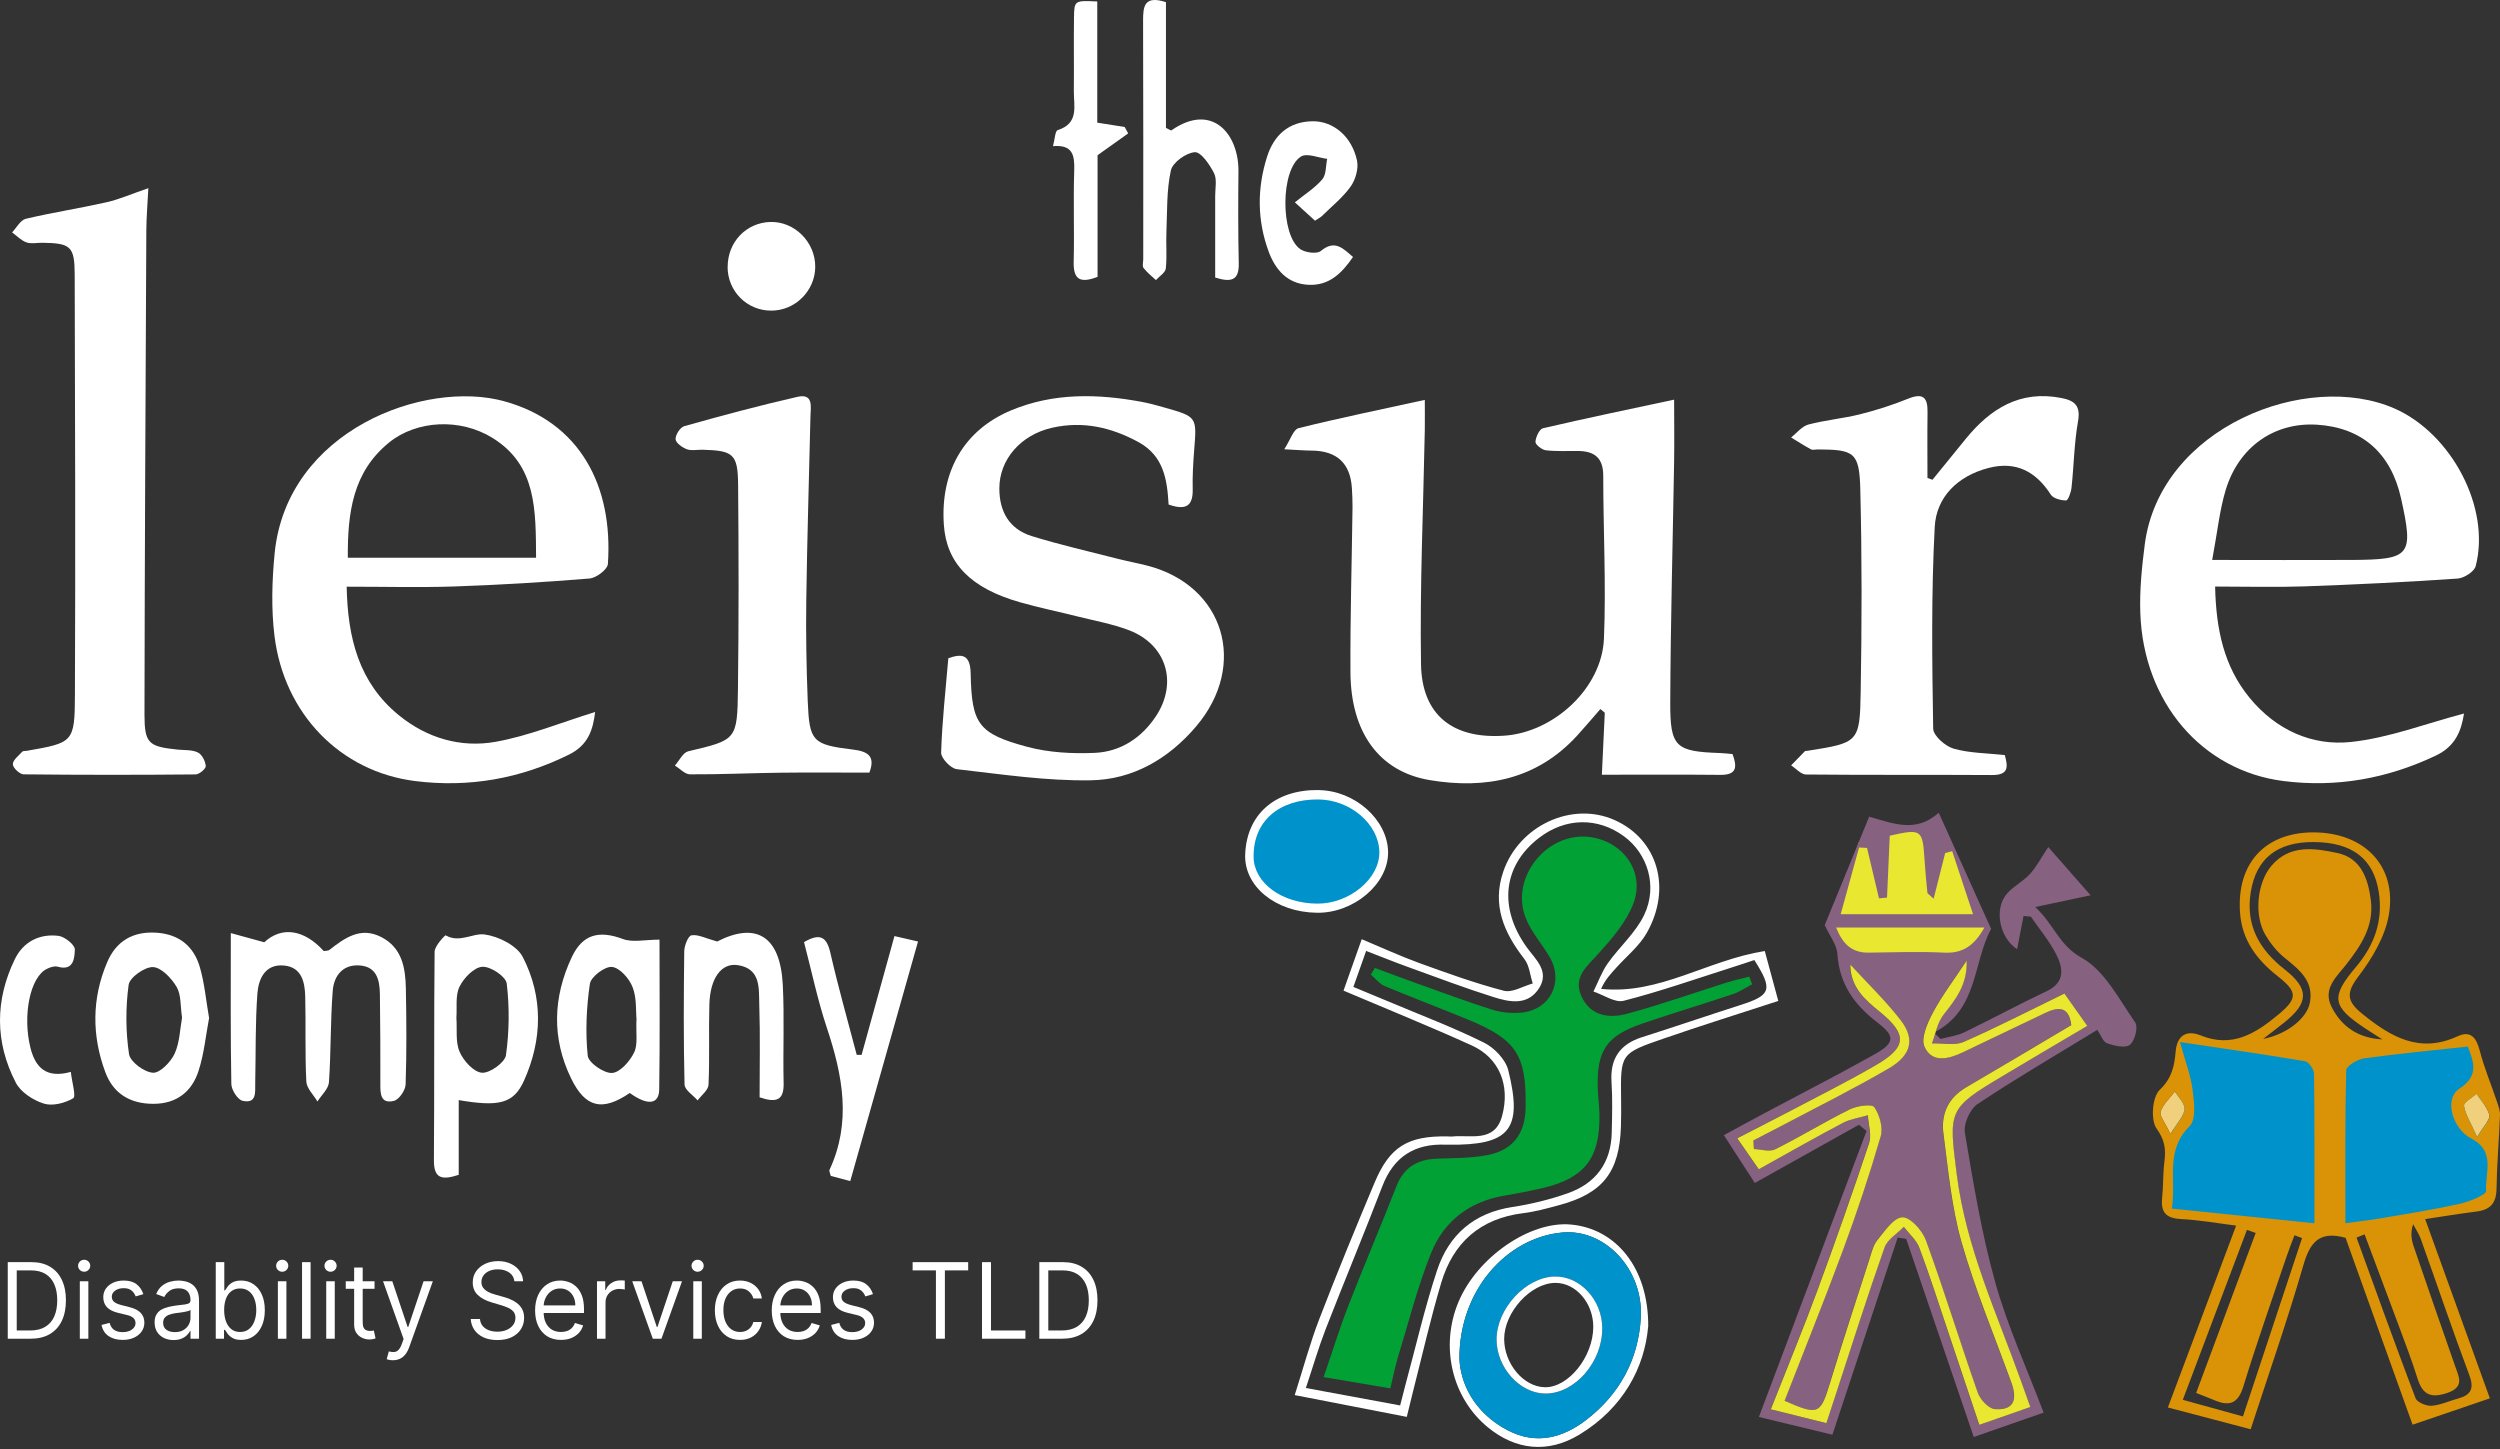 <svg width="188" height="109" viewBox="0 0 188 109" fill="none" xmlns="http://www.w3.org/2000/svg">
<rect x="0" y="0" width="188" height="109" fill="#333333" stroke="none"/>
<g id="Group 16">
<ellipse id="Ellipse 10" cx="99.095" cy="64.222" rx="4.94" ry="4.359" fill="#0092CB"/>
<path id="Vector 9" d="M163.607 81.077L163.897 78.171C165.156 78.365 168.024 78.81 169.418 79.043C170.813 79.275 173.681 79.139 174.94 79.043C175.521 78.849 177.206 78.52 179.299 78.752C181.391 78.985 184.239 78.462 185.401 78.171L186.273 79.333L187.145 85.145V90.085L182.205 91.538L175.23 92.41L170.581 92.119L163.025 90.957V88.342L163.607 83.692V81.077Z" fill="#0092CB"/>
<g id="Disability Services TLD">
<path d="M2.303 100.671H0.583V94.914H2.379C2.919 94.914 3.382 95.029 3.766 95.26C4.151 95.489 4.445 95.817 4.65 96.247C4.855 96.674 4.958 97.185 4.958 97.781C4.958 98.381 4.854 98.897 4.647 99.33C4.441 99.761 4.14 100.093 3.744 100.325C3.349 100.556 2.868 100.671 2.303 100.671ZM1.258 100.052H2.259C2.72 100.052 3.102 99.961 3.404 99.777C3.707 99.593 3.933 99.332 4.082 98.993C4.23 98.654 4.305 98.25 4.305 97.781C4.305 97.317 4.231 96.916 4.084 96.581C3.938 96.244 3.718 95.985 3.426 95.805C3.134 95.624 2.771 95.533 2.335 95.533H1.258V100.052Z" fill="white"/>
<path d="M6.002 100.671V96.353H6.644V100.671H6.002ZM6.329 95.634C6.203 95.634 6.096 95.59 6.005 95.502C5.916 95.414 5.872 95.308 5.872 95.184C5.872 95.06 5.916 94.955 6.005 94.867C6.096 94.778 6.203 94.734 6.329 94.734C6.454 94.734 6.561 94.778 6.65 94.867C6.74 94.955 6.786 95.06 6.786 95.184C6.786 95.308 6.74 95.414 6.65 95.502C6.561 95.59 6.454 95.634 6.329 95.634Z" fill="white"/>
<path d="M10.78 97.32L10.203 97.489C10.167 97.39 10.113 97.293 10.042 97.2C9.973 97.104 9.879 97.025 9.759 96.963C9.64 96.901 9.486 96.871 9.3 96.871C9.044 96.871 8.831 96.931 8.66 97.053C8.492 97.173 8.407 97.326 8.407 97.511C8.407 97.676 8.466 97.807 8.582 97.902C8.698 97.998 8.879 98.077 9.126 98.141L9.746 98.299C10.119 98.392 10.398 98.535 10.581 98.728C10.764 98.92 10.856 99.166 10.856 99.468C10.856 99.715 10.787 99.936 10.649 100.131C10.513 100.326 10.322 100.48 10.078 100.592C9.833 100.705 9.548 100.761 9.224 100.761C8.797 100.761 8.445 100.665 8.165 100.474C7.886 100.283 7.709 100.004 7.635 99.636L8.244 99.479C8.302 99.711 8.412 99.886 8.573 100.002C8.737 100.118 8.95 100.176 9.213 100.176C9.512 100.176 9.749 100.111 9.925 99.979C10.103 99.846 10.192 99.687 10.192 99.501C10.192 99.352 10.141 99.226 10.04 99.125C9.938 99.022 9.782 98.945 9.572 98.894L8.875 98.726C8.493 98.632 8.212 98.487 8.032 98.29C7.854 98.091 7.766 97.843 7.766 97.545C7.766 97.302 7.832 97.086 7.964 96.899C8.098 96.711 8.281 96.564 8.511 96.457C8.743 96.351 9.006 96.297 9.3 96.297C9.713 96.297 10.038 96.391 10.274 96.578C10.511 96.766 10.68 97.013 10.78 97.32Z" fill="white"/>
<path d="M13.052 100.772C12.787 100.772 12.546 100.72 12.331 100.617C12.115 100.512 11.944 100.362 11.817 100.165C11.69 99.966 11.626 99.726 11.626 99.445C11.626 99.198 11.673 98.997 11.768 98.844C11.862 98.688 11.988 98.566 12.146 98.478C12.303 98.39 12.478 98.325 12.668 98.282C12.86 98.237 13.053 98.201 13.247 98.175C13.501 98.141 13.707 98.116 13.865 98.099C14.024 98.08 14.14 98.049 14.213 98.006C14.287 97.963 14.325 97.888 14.325 97.781V97.759C14.325 97.481 14.251 97.266 14.104 97.112C13.959 96.959 13.739 96.882 13.443 96.882C13.137 96.882 12.896 96.951 12.722 97.09C12.548 97.228 12.426 97.376 12.355 97.534L11.746 97.309C11.855 97.047 12 96.843 12.181 96.696C12.364 96.548 12.564 96.445 12.78 96.387C12.997 96.327 13.211 96.297 13.421 96.297C13.556 96.297 13.71 96.314 13.884 96.348C14.06 96.38 14.229 96.446 14.393 96.547C14.558 96.648 14.695 96.801 14.803 97.005C14.912 97.21 14.967 97.483 14.967 97.826V100.671H14.325V100.086H14.292C14.248 100.18 14.176 100.28 14.074 100.387C13.973 100.494 13.838 100.585 13.669 100.66C13.5 100.735 13.295 100.772 13.052 100.772ZM13.149 100.176C13.403 100.176 13.617 100.125 13.791 100.022C13.967 99.918 14.1 99.785 14.189 99.622C14.279 99.459 14.325 99.288 14.325 99.108V98.501C14.297 98.535 14.238 98.566 14.145 98.594C14.054 98.62 13.949 98.643 13.829 98.664C13.712 98.683 13.597 98.7 13.484 98.715C13.373 98.728 13.284 98.739 13.215 98.748C13.048 98.771 12.892 98.807 12.747 98.858C12.604 98.906 12.488 98.981 12.399 99.08C12.312 99.177 12.268 99.31 12.268 99.479C12.268 99.71 12.351 99.884 12.516 100.002C12.682 100.118 12.894 100.176 13.149 100.176Z" fill="white"/>
<path d="M16.225 100.671V94.914H16.867V97.039H16.922C16.969 96.964 17.034 96.869 17.118 96.752C17.203 96.635 17.324 96.529 17.482 96.438C17.642 96.344 17.858 96.297 18.13 96.297C18.481 96.297 18.791 96.388 19.06 96.57C19.328 96.752 19.538 97.009 19.688 97.343C19.839 97.676 19.914 98.07 19.914 98.523C19.914 98.981 19.839 99.377 19.688 99.712C19.538 100.046 19.329 100.304 19.062 100.488C18.796 100.67 18.489 100.761 18.14 100.761C17.872 100.761 17.657 100.715 17.496 100.623C17.334 100.529 17.21 100.423 17.123 100.305C17.036 100.185 16.969 100.086 16.922 100.007H16.846V100.671H16.225ZM16.856 98.512C16.856 98.838 16.903 99.126 16.995 99.375C17.088 99.622 17.223 99.816 17.401 99.957C17.578 100.096 17.796 100.165 18.053 100.165C18.322 100.165 18.546 100.092 18.725 99.946C18.907 99.798 19.043 99.599 19.133 99.35C19.226 99.099 19.272 98.819 19.272 98.512C19.272 98.209 19.227 97.935 19.136 97.691C19.047 97.446 18.912 97.252 18.731 97.109C18.551 96.965 18.325 96.893 18.053 96.893C17.792 96.893 17.573 96.962 17.395 97.098C17.217 97.233 17.083 97.422 16.992 97.666C16.902 97.908 16.856 98.19 16.856 98.512Z" fill="white"/>
<path d="M20.896 100.671V96.353H21.538V100.671H20.896ZM21.222 95.634C21.097 95.634 20.989 95.59 20.899 95.502C20.81 95.414 20.765 95.308 20.765 95.184C20.765 95.06 20.81 94.955 20.899 94.867C20.989 94.778 21.097 94.734 21.222 94.734C21.348 94.734 21.454 94.778 21.543 94.867C21.634 94.955 21.679 95.06 21.679 95.184C21.679 95.308 21.634 95.414 21.543 95.502C21.454 95.59 21.348 95.634 21.222 95.634Z" fill="white"/>
<path d="M23.356 94.914V100.671H22.714V94.914H23.356Z" fill="white"/>
<path d="M24.532 100.671V96.353H25.174V100.671H24.532ZM24.858 95.634C24.733 95.634 24.625 95.59 24.534 95.502C24.445 95.414 24.401 95.308 24.401 95.184C24.401 95.06 24.445 94.955 24.534 94.867C24.625 94.778 24.733 94.734 24.858 94.734C24.983 94.734 25.09 94.778 25.179 94.867C25.27 94.955 25.315 95.06 25.315 95.184C25.315 95.308 25.27 95.414 25.179 95.502C25.09 95.59 24.983 95.634 24.858 95.634Z" fill="white"/>
<path d="M28.166 96.353V96.916H26.001V96.353H28.166ZM26.632 95.319H27.274V99.434C27.274 99.621 27.3 99.762 27.353 99.856C27.407 99.948 27.476 100.009 27.56 100.041C27.645 100.071 27.735 100.086 27.829 100.086C27.9 100.086 27.958 100.082 28.003 100.075C28.049 100.066 28.085 100.058 28.112 100.052L28.242 100.648C28.199 100.665 28.138 100.682 28.06 100.699C27.982 100.718 27.884 100.727 27.764 100.727C27.582 100.727 27.405 100.687 27.231 100.606C27.058 100.526 26.915 100.403 26.801 100.238C26.688 100.073 26.632 99.865 26.632 99.614V95.319Z" fill="white"/>
<path d="M29.546 102.29C29.437 102.29 29.34 102.28 29.255 102.262C29.169 102.245 29.11 102.228 29.078 102.211L29.241 101.626C29.397 101.668 29.535 101.683 29.654 101.671C29.774 101.66 29.88 101.605 29.973 101.506C30.067 101.408 30.153 101.25 30.231 101.031L30.351 100.693L28.806 96.353H29.502L30.655 99.794H30.699L31.852 96.353H32.549L30.775 101.3C30.695 101.523 30.596 101.708 30.479 101.854C30.361 102.002 30.224 102.112 30.068 102.183C29.914 102.254 29.74 102.29 29.546 102.29Z" fill="white"/>
<path d="M38.684 96.353C38.651 96.069 38.519 95.847 38.287 95.69C38.055 95.533 37.77 95.454 37.433 95.454C37.186 95.454 36.97 95.495 36.785 95.578C36.602 95.66 36.459 95.773 36.356 95.918C36.254 96.062 36.203 96.226 36.203 96.41C36.203 96.563 36.239 96.695 36.309 96.806C36.382 96.915 36.474 97.005 36.587 97.079C36.699 97.15 36.817 97.209 36.94 97.256C37.064 97.301 37.177 97.337 37.28 97.365L37.846 97.523C37.991 97.562 38.153 97.616 38.33 97.686C38.51 97.755 38.681 97.85 38.844 97.97C39.01 98.088 39.146 98.24 39.253 98.425C39.36 98.611 39.413 98.838 39.413 99.108C39.413 99.419 39.334 99.7 39.176 99.951C39.02 100.202 38.792 100.402 38.491 100.55C38.192 100.698 37.828 100.772 37.4 100.772C37.001 100.772 36.656 100.705 36.364 100.572C36.074 100.439 35.845 100.254 35.678 100.016C35.513 99.778 35.42 99.501 35.398 99.187H36.094C36.112 99.404 36.183 99.584 36.307 99.726C36.432 99.867 36.59 99.972 36.78 100.041C36.972 100.109 37.179 100.142 37.4 100.142C37.658 100.142 37.889 100.099 38.094 100.013C38.299 99.925 38.461 99.803 38.581 99.648C38.7 99.49 38.76 99.307 38.76 99.097C38.76 98.906 38.709 98.75 38.605 98.63C38.502 98.51 38.366 98.413 38.197 98.338C38.029 98.263 37.846 98.197 37.65 98.141L36.965 97.939C36.53 97.809 36.185 97.625 35.931 97.385C35.677 97.145 35.55 96.831 35.55 96.443C35.55 96.121 35.635 95.84 35.803 95.6C35.974 95.358 36.202 95.171 36.489 95.038C36.777 94.903 37.099 94.836 37.455 94.836C37.814 94.836 38.133 94.902 38.412 95.035C38.691 95.166 38.913 95.346 39.076 95.575C39.241 95.803 39.328 96.063 39.337 96.353H38.684Z" fill="white"/>
<path d="M42.187 100.761C41.784 100.761 41.437 100.669 41.145 100.485C40.855 100.3 40.631 100.041 40.473 99.71C40.317 99.376 40.239 98.988 40.239 98.546C40.239 98.104 40.317 97.714 40.473 97.376C40.631 97.037 40.85 96.773 41.132 96.584C41.414 96.393 41.745 96.297 42.122 96.297C42.339 96.297 42.554 96.335 42.766 96.41C42.979 96.485 43.172 96.606 43.346 96.775C43.52 96.942 43.659 97.163 43.762 97.438C43.865 97.714 43.917 98.053 43.917 98.456V98.737H40.696V98.164H43.264C43.264 97.92 43.217 97.703 43.123 97.511C43.03 97.32 42.898 97.169 42.726 97.059C42.555 96.948 42.354 96.893 42.122 96.893C41.866 96.893 41.645 96.959 41.458 97.09C41.273 97.219 41.131 97.388 41.031 97.596C40.931 97.804 40.881 98.027 40.881 98.265V98.647C40.881 98.973 40.936 99.249 41.044 99.476C41.155 99.701 41.308 99.873 41.504 99.991C41.7 100.107 41.928 100.165 42.187 100.165C42.356 100.165 42.508 100.14 42.644 100.092C42.782 100.041 42.901 99.966 43 99.867C43.1 99.766 43.177 99.64 43.232 99.49L43.852 99.67C43.786 99.888 43.677 100.079 43.523 100.244C43.368 100.407 43.178 100.534 42.951 100.626C42.725 100.716 42.47 100.761 42.187 100.761Z" fill="white"/>
<path d="M44.894 100.671V96.353H45.514V97.005H45.557C45.633 96.792 45.771 96.619 45.971 96.486C46.17 96.353 46.395 96.286 46.645 96.286C46.693 96.286 46.752 96.287 46.822 96.289C46.893 96.291 46.946 96.293 46.983 96.297V96.972C46.961 96.966 46.911 96.958 46.833 96.947C46.757 96.933 46.676 96.927 46.591 96.927C46.388 96.927 46.206 96.971 46.047 97.059C45.889 97.145 45.764 97.265 45.672 97.419C45.581 97.57 45.536 97.744 45.536 97.939V100.671H44.894Z" fill="white"/>
<path d="M51.287 96.353L49.742 100.671H49.09L47.544 96.353H48.241L49.394 99.794H49.438L50.591 96.353H51.287Z" fill="white"/>
<path d="M52.135 100.671V96.353H52.777V100.671H52.135ZM52.461 95.634C52.336 95.634 52.228 95.59 52.138 95.502C52.049 95.414 52.004 95.308 52.004 95.184C52.004 95.06 52.049 94.955 52.138 94.867C52.228 94.778 52.336 94.734 52.461 94.734C52.586 94.734 52.693 94.778 52.782 94.867C52.873 94.955 52.918 95.06 52.918 95.184C52.918 95.308 52.873 95.414 52.782 95.502C52.693 95.59 52.586 95.634 52.461 95.634Z" fill="white"/>
<path d="M55.65 100.761C55.258 100.761 54.921 100.665 54.638 100.474C54.355 100.283 54.138 100.02 53.985 99.684C53.833 99.349 53.757 98.966 53.757 98.535C53.757 98.096 53.835 97.709 53.991 97.374C54.148 97.036 54.368 96.773 54.649 96.584C54.932 96.393 55.262 96.297 55.639 96.297C55.933 96.297 56.198 96.353 56.433 96.466C56.669 96.578 56.862 96.736 57.013 96.938C57.163 97.14 57.257 97.376 57.293 97.646H56.651C56.602 97.45 56.493 97.275 56.325 97.124C56.158 96.97 55.933 96.893 55.65 96.893C55.4 96.893 55.18 96.96 54.992 97.096C54.805 97.228 54.659 97.417 54.554 97.66C54.45 97.902 54.399 98.186 54.399 98.512C54.399 98.846 54.449 99.136 54.551 99.383C54.654 99.631 54.799 99.823 54.986 99.96C55.175 100.096 55.396 100.165 55.65 100.165C55.817 100.165 55.968 100.135 56.104 100.075C56.24 100.015 56.355 99.929 56.45 99.816C56.544 99.704 56.611 99.569 56.651 99.412H57.293C57.257 99.666 57.167 99.896 57.024 100.1C56.882 100.303 56.694 100.464 56.461 100.584C56.228 100.702 55.958 100.761 55.65 100.761Z" fill="white"/>
<path d="M59.983 100.761C59.581 100.761 59.233 100.669 58.941 100.485C58.651 100.3 58.427 100.041 58.27 99.71C58.114 99.376 58.036 98.988 58.036 98.546C58.036 98.104 58.114 97.714 58.27 97.376C58.427 97.037 58.647 96.773 58.928 96.584C59.211 96.393 59.541 96.297 59.918 96.297C60.136 96.297 60.35 96.335 60.563 96.41C60.775 96.485 60.968 96.606 61.142 96.775C61.316 96.942 61.455 97.163 61.558 97.438C61.662 97.714 61.713 98.053 61.713 98.456V98.737H58.493V98.164H61.06C61.06 97.92 61.013 97.703 60.919 97.511C60.827 97.32 60.694 97.169 60.522 97.059C60.351 96.948 60.15 96.893 59.918 96.893C59.662 96.893 59.441 96.959 59.254 97.09C59.069 97.219 58.927 97.388 58.827 97.596C58.727 97.804 58.678 98.027 58.678 98.265V98.647C58.678 98.973 58.732 99.249 58.841 99.476C58.951 99.701 59.105 99.873 59.3 99.991C59.496 100.107 59.724 100.165 59.983 100.165C60.152 100.165 60.304 100.14 60.44 100.092C60.578 100.041 60.697 99.966 60.797 99.867C60.896 99.766 60.973 99.64 61.028 99.49L61.648 99.67C61.583 99.888 61.473 100.079 61.319 100.244C61.165 100.407 60.974 100.534 60.748 100.626C60.521 100.716 60.266 100.761 59.983 100.761Z" fill="white"/>
<path d="M65.649 97.32L65.073 97.489C65.037 97.39 64.983 97.293 64.912 97.2C64.843 97.104 64.749 97.025 64.629 96.963C64.51 96.901 64.356 96.871 64.17 96.871C63.914 96.871 63.701 96.931 63.53 97.053C63.362 97.173 63.277 97.326 63.277 97.511C63.277 97.676 63.336 97.807 63.452 97.902C63.568 97.998 63.749 98.077 63.996 98.141L64.616 98.299C64.989 98.392 65.268 98.535 65.451 98.728C65.634 98.92 65.726 99.166 65.726 99.468C65.726 99.715 65.657 99.936 65.519 100.131C65.383 100.326 65.192 100.48 64.948 100.592C64.703 100.705 64.418 100.761 64.094 100.761C63.667 100.761 63.315 100.665 63.035 100.474C62.756 100.283 62.579 100.004 62.505 99.636L63.114 99.479C63.172 99.711 63.282 99.886 63.443 100.002C63.607 100.118 63.82 100.176 64.083 100.176C64.382 100.176 64.619 100.111 64.795 99.979C64.973 99.846 65.062 99.687 65.062 99.501C65.062 99.352 65.011 99.226 64.909 99.125C64.808 99.022 64.652 98.945 64.442 98.894L63.745 98.726C63.363 98.632 63.082 98.487 62.902 98.29C62.724 98.091 62.636 97.843 62.636 97.545C62.636 97.302 62.702 97.086 62.834 96.899C62.968 96.711 63.151 96.564 63.381 96.457C63.613 96.351 63.876 96.297 64.17 96.297C64.583 96.297 64.908 96.391 65.144 96.578C65.381 96.766 65.55 97.013 65.649 97.32Z" fill="white"/>
<path d="M68.629 95.533V94.914H72.807V95.533H71.055V100.671H70.381V95.533H68.629Z" fill="white"/>
<path d="M73.848 100.671V94.914H74.523V100.052H77.112V100.671H73.848Z" fill="white"/>
<path d="M79.876 100.671H78.157V94.914H79.952C80.493 94.914 80.955 95.029 81.34 95.26C81.724 95.489 82.019 95.817 82.224 96.247C82.429 96.674 82.531 97.185 82.531 97.781C82.531 98.381 82.428 98.897 82.221 99.33C82.014 99.761 81.713 100.093 81.318 100.325C80.922 100.556 80.442 100.671 79.876 100.671ZM78.832 100.052H79.833C80.293 100.052 80.675 99.961 80.978 99.777C81.281 99.593 81.506 99.332 81.655 98.993C81.804 98.654 81.878 98.25 81.878 97.781C81.878 97.317 81.805 96.916 81.658 96.581C81.511 96.244 81.291 95.985 81 95.805C80.708 95.624 80.344 95.533 79.909 95.533H78.832V100.052Z" fill="white"/>
</g>
<path id="Vector" d="M96.573 33.791C97.043 33.064 97.264 32.297 97.648 32.198C100.705 31.437 103.791 30.809 107.145 30.071C107.145 30.71 107.156 31.518 107.145 32.332C107.034 38.202 106.767 44.072 106.86 49.942C106.918 53.784 109.266 55.585 113.113 55.324C116.845 55.074 120.46 51.755 120.617 48.03C120.785 43.95 120.564 39.858 120.564 35.773C120.564 34.418 119.89 33.924 118.664 33.913C117.856 33.907 117.042 33.953 116.246 33.861C115.95 33.826 115.461 33.436 115.467 33.233C115.485 32.867 115.764 32.268 116.031 32.204C119.257 31.454 122.494 30.78 125.894 30.054C125.894 31.524 125.917 33.105 125.894 34.68C125.795 40.724 125.626 46.775 125.603 52.819C125.591 56.207 126.004 56.515 129.404 56.631C129.683 56.643 129.968 56.678 130.287 56.707C130.63 57.654 130.642 58.282 129.369 58.27C126.498 58.241 123.627 58.259 120.46 58.259C120.535 56.62 120.611 55.109 120.68 53.598C120.57 53.505 120.46 53.412 120.349 53.319C119.768 53.987 119.198 54.667 118.6 55.318C115.578 58.625 111.713 59.363 107.528 58.666C103.71 58.032 101.577 55.074 101.554 50.558C101.53 46.414 101.658 42.264 101.71 38.115C101.716 37.656 101.687 37.191 101.664 36.732C101.555 34.849 100.544 33.899 98.63 33.884C98.124 33.884 97.613 33.837 96.579 33.785L96.573 33.791Z" fill="white"/>
<path id="Vector_2" d="M44.754 53.54C44.597 54.854 44.248 56.022 42.795 56.742C39.122 58.562 35.263 59.242 31.224 58.736C25.609 58.033 21.361 53.697 20.64 47.81C20.39 45.775 20.454 43.666 20.652 41.614C21.564 32.362 31.939 28.52 37.925 30.176C43.586 31.74 46.12 36.505 45.713 42.416C45.684 42.823 44.841 43.462 44.335 43.503C40.959 43.782 37.57 43.985 34.176 44.102C31.543 44.189 28.905 44.119 26.069 44.119C26.15 47.99 26.987 51.332 29.992 53.784C32.107 55.51 34.653 56.254 37.274 55.783C39.767 55.336 42.162 54.342 44.76 53.54H44.754ZM40.313 41.94C40.29 38.307 40.343 34.977 37.036 32.931C34.618 31.432 31.334 31.589 29.248 33.286C26.534 35.494 26.133 38.54 26.156 41.94H40.308H40.313Z" fill="white"/>
<path id="Vector_3" d="M185.291 53.668C185.093 54.923 184.675 56.115 183.152 56.83C179.508 58.556 175.707 59.236 171.732 58.736C165.583 57.963 161.177 52.802 160.951 46.084C160.893 44.369 161.067 42.637 161.288 40.928C162.444 32.129 173.475 27.811 180.089 30.729C184.338 32.606 187.319 38.179 186.169 42.579C186.058 42.992 185.291 43.48 184.803 43.509C180.961 43.77 177.114 43.962 173.266 44.096C171.098 44.171 168.925 44.108 166.577 44.108C166.646 47.31 167.228 50.117 169.18 52.488C171.151 54.877 173.841 56.115 176.806 55.795C179.636 55.493 182.385 54.424 185.297 53.656L185.291 53.668ZM166.35 42.108C170.151 42.108 173.528 42.126 176.904 42.108C181.287 42.079 181.513 41.777 180.56 37.482C179.799 34.059 177.619 32.153 174.237 31.937C171.052 31.74 168.361 33.582 167.373 36.843C166.914 38.359 166.757 39.969 166.356 42.108H166.35Z" fill="white"/>
<path id="Vector_4" d="M87.878 37.935C87.773 36.075 87.512 34.279 85.611 33.245C83.56 32.129 81.438 31.647 79.131 32.164C76.766 32.693 75.15 34.547 75.15 36.732C75.15 38.476 75.906 39.789 77.579 40.312C79.718 40.975 81.909 41.469 84.077 42.027C84.803 42.213 85.536 42.346 86.262 42.532C92.057 44.014 93.876 49.995 89.953 54.621C87.872 57.074 85.181 58.626 82.037 58.678C78.678 58.736 75.301 58.224 71.948 57.841C71.494 57.789 70.762 57.016 70.774 56.597C70.843 54.249 71.111 51.913 71.314 49.501C72.378 49.117 72.965 49.245 72.994 50.646C73.069 54.447 73.563 55.167 77.242 56.161C78.87 56.597 80.654 56.69 82.345 56.615C84.263 56.522 85.838 55.499 86.919 53.871C88.599 51.337 87.715 48.455 84.879 47.385C83.647 46.92 82.333 46.682 81.049 46.362C79.602 45.996 78.131 45.7 76.696 45.287C72.982 44.23 71.169 42.352 70.977 39.452C70.704 35.442 72.505 32.338 76.028 30.862C79.224 29.525 82.543 29.601 85.873 30.223C86.437 30.328 86.995 30.484 87.547 30.641C90.017 31.339 90.005 31.339 89.802 33.844C89.726 34.82 89.668 35.802 89.691 36.779C89.726 38.11 89.127 38.377 87.878 37.941V37.935Z" fill="white"/>
<path id="Vector_5" d="M11.155 14.147C11.092 15.42 11.01 16.361 11.004 17.309C10.946 29.45 10.882 41.585 10.865 53.726C10.865 55.911 11.173 56.144 13.358 56.37C13.87 56.423 14.439 56.37 14.881 56.585C15.189 56.736 15.445 57.242 15.474 57.608C15.491 57.806 14.986 58.236 14.712 58.236C10.4 58.277 6.088 58.277 1.775 58.23C1.485 58.23 0.961 57.736 0.967 57.469C0.967 57.149 1.403 56.829 1.676 56.527C1.734 56.458 1.897 56.481 2.008 56.463C5.512 55.847 5.623 55.847 5.634 52.221C5.681 41.69 5.646 31.158 5.617 20.633C5.611 18.523 5.309 18.285 3.187 18.256C2.786 18.25 2.345 18.355 1.99 18.227C1.589 18.087 1.264 17.733 0.909 17.477C1.246 17.123 1.537 16.553 1.938 16.454C3.949 15.978 5.995 15.664 8.011 15.21C8.947 15.001 9.842 14.6 11.167 14.147H11.155Z" fill="white"/>
<path id="Vector_6" d="M145.329 36.07C146.154 35.053 146.985 34.036 147.81 33.019C149.67 30.735 151.896 29.322 155.005 29.927C156.017 30.124 156.476 30.508 156.267 31.688C155.976 33.327 155.959 35.006 155.778 36.668C155.744 37.017 155.517 37.633 155.372 37.633C154.982 37.633 154.413 37.488 154.227 37.203C153.099 35.454 151.6 34.652 149.531 35.192C147.229 35.791 145.608 37.366 145.491 39.633C145.224 44.671 145.294 49.733 145.375 54.79C145.381 55.319 146.276 56.115 146.904 56.295C148.095 56.638 149.391 56.632 150.763 56.783C150.984 57.62 151.106 58.289 149.798 58.283C145.137 58.254 140.47 58.289 135.809 58.242C135.437 58.242 135.065 57.795 134.693 57.556C135.036 57.202 135.379 56.841 135.727 56.493C135.762 56.458 135.838 56.475 135.896 56.464C139.761 55.853 139.86 55.853 139.924 52.012C140.011 46.95 140.022 41.882 139.895 36.819C139.825 34.007 139.447 33.809 136.686 33.797C136.512 33.797 136.309 33.861 136.175 33.786C135.669 33.513 135.187 33.199 134.693 32.897C135.123 32.559 135.507 32.054 135.989 31.926C137.262 31.589 138.598 31.473 139.877 31.153C141.103 30.845 142.312 30.461 143.48 29.985C144.585 29.537 144.968 29.857 144.951 30.984C144.928 32.635 144.945 34.291 144.945 35.942C145.073 35.988 145.201 36.035 145.323 36.081L145.329 36.07Z" fill="white"/>
<path id="Vector_7" d="M65.374 58.102C63.09 58.102 60.858 58.079 58.627 58.108C56.383 58.137 54.134 58.242 51.891 58.23C51.507 58.23 51.129 57.8 50.752 57.568C51.083 57.202 51.356 56.597 51.751 56.498C55.383 55.638 55.447 55.667 55.494 51.797C55.558 46.67 55.552 41.55 55.506 36.424C55.482 34.146 55.139 33.884 52.855 33.82C52.454 33.809 52.013 33.913 51.658 33.785C51.309 33.658 50.821 33.309 50.804 33.03C50.786 32.705 51.147 32.135 51.455 32.048C54.273 31.257 57.104 30.496 59.958 29.845C61.195 29.56 60.963 30.601 60.946 31.316C60.841 35.919 60.696 40.527 60.632 45.13C60.597 47.664 60.643 50.198 60.742 52.732C60.864 55.754 61.091 55.998 64.125 56.365C65.275 56.504 65.845 56.864 65.38 58.091L65.374 58.102Z" fill="white"/>
<path id="Vector_8" d="M17.357 70.168C18.24 70.412 18.85 70.575 19.873 70.859C21.187 69.639 22.872 69.889 24.348 71.522C24.546 71.487 24.685 71.499 24.761 71.441C25.923 70.534 27.115 69.662 28.678 70.47C30.23 71.272 30.486 72.766 30.52 74.3C30.567 76.718 30.584 79.135 30.503 81.553C30.486 81.989 30.009 82.692 29.62 82.785C28.603 83.035 28.597 82.228 28.603 81.489C28.603 79.246 28.603 76.997 28.568 74.753C28.55 73.725 28.347 72.708 27.068 72.603C25.778 72.498 25.11 73.388 25.023 74.492C24.842 76.782 24.895 79.089 24.738 81.379C24.703 81.885 24.174 82.35 23.872 82.832C23.581 82.332 23.058 81.844 23.035 81.327C22.93 79.2 23.006 77.067 22.953 74.939C22.924 73.87 22.698 72.743 21.378 72.609C19.949 72.463 19.437 73.603 19.356 74.713C19.193 76.944 19.24 79.194 19.193 81.437C19.181 82.111 19.327 83.024 18.24 82.78C17.868 82.692 17.403 81.96 17.397 81.513C17.328 77.886 17.357 74.265 17.357 70.162V70.168Z" fill="white"/>
<path id="Vector_9" d="M34.496 82.721V88.347C33.246 88.754 32.618 88.65 32.63 87.249C32.671 82.024 32.63 76.793 32.682 71.568C32.682 71.132 33.473 70.313 33.513 70.336C34.554 70.941 35.553 70.15 36.443 70.272C37.483 70.412 38.872 71.103 39.314 71.969C40.86 74.974 40.79 78.194 39.401 81.274C38.622 83 37.518 83.244 34.49 82.727L34.496 82.721ZM34.321 76.537C34.385 77.415 34.24 78.357 34.565 79.101C34.856 79.775 35.623 80.623 36.239 80.67C36.832 80.716 37.965 79.903 38.047 79.356C38.297 77.584 38.32 75.736 38.105 73.957C38.041 73.434 36.884 72.661 36.268 72.702C35.646 72.742 34.873 73.544 34.554 74.201C34.228 74.87 34.379 75.764 34.321 76.543V76.537Z" fill="white"/>
<path id="Vector_10" d="M87.68 0.164V9.62C87.901 9.718 88.046 9.829 88.093 9.8C91.138 7.678 93.161 10.05 93.132 12.898C93.109 15.199 93.103 17.5 93.155 19.796C93.184 21.069 92.62 21.261 91.382 20.871C91.382 18.831 91.382 16.78 91.382 14.723C91.382 14.147 91.528 13.485 91.295 13.02C90.97 12.38 90.313 11.415 89.854 11.445C89.203 11.485 88.186 12.212 88.052 12.81C87.721 14.304 87.779 15.885 87.715 17.431C87.674 18.349 87.767 19.279 87.669 20.186C87.634 20.505 87.186 20.773 86.925 21.063C86.611 20.761 86.251 20.494 85.995 20.151C85.885 20.006 85.972 19.703 85.972 19.477C85.972 13.496 85.983 7.516 85.96 1.535C85.96 0.466 86.053 -0.365 87.686 0.164H87.68Z" fill="white"/>
<path id="Vector_11" d="M15.724 76.555C15.474 77.857 15.352 79.246 14.927 80.542C14.428 82.082 13.294 83.001 11.556 83.007C9.801 83.018 8.517 82.245 7.918 80.624C6.901 77.88 6.901 75.091 8.052 72.377C8.726 70.778 9.987 70.023 11.76 70.139C13.469 70.249 14.579 71.162 15.032 72.743C15.381 73.946 15.491 75.219 15.724 76.561V76.555ZM13.69 76.526C13.556 75.637 13.631 74.794 13.277 74.207C12.893 73.556 12.126 72.749 11.504 72.725C10.882 72.702 9.749 73.504 9.673 74.062C9.441 75.771 9.447 77.561 9.703 79.269C9.79 79.851 10.847 80.629 11.504 80.67C12.027 80.705 12.841 79.862 13.132 79.235C13.521 78.38 13.538 77.357 13.69 76.526Z" fill="white"/>
<path id="Vector_12" d="M49.595 70.656C49.595 74.486 49.63 78.212 49.572 81.937C49.554 83.07 48.688 83.152 47.358 82.193C45.306 83.588 44.033 83.314 42.958 81.117C41.476 78.084 41.581 74.992 42.999 71.975C43.818 70.232 45.074 69.953 46.846 70.615C47.573 70.888 48.485 70.662 49.589 70.662L49.595 70.656ZM47.869 76.665C47.805 76.02 47.892 75.044 47.567 74.225C47.317 73.579 46.596 72.766 46.015 72.713C45.486 72.661 44.434 73.451 44.359 73.986C44.097 75.765 44.016 77.601 44.196 79.385C44.248 79.914 45.405 80.716 46.021 80.687C46.614 80.658 47.363 79.816 47.683 79.153C47.985 78.537 47.811 77.694 47.863 76.671L47.869 76.665Z" fill="white"/>
<path id="Vector_13" d="M57.122 82.524C57.122 80.153 57.174 77.857 57.098 75.567C57.058 74.353 57.238 72.853 55.494 72.58C54.245 72.382 53.396 73.568 53.344 75.538C53.286 77.549 53.373 79.566 53.28 81.577C53.263 81.978 52.745 82.361 52.461 82.751C52.118 82.355 51.49 81.966 51.478 81.559C51.397 78.223 51.414 74.887 51.455 71.551C51.455 71.121 51.746 70.383 51.996 70.337C52.484 70.249 53.042 70.557 53.931 70.801C56.814 69.325 58.668 70.325 58.865 74.039C58.993 76.509 58.871 78.984 58.929 81.455C58.958 82.716 58.418 82.966 57.122 82.518V82.524Z" fill="white"/>
<path id="Vector_14" d="M64.793 79.322C65.601 76.404 66.409 73.481 67.263 70.394C67.874 70.534 68.385 70.65 69.036 70.801C67.316 76.881 65.648 82.774 63.939 88.818C63.346 88.661 62.881 88.539 62.474 88.429C62.416 88.196 62.341 88.057 62.376 87.981C64.049 84.389 63.369 80.868 62.184 77.305C61.48 75.195 61.027 72.998 60.463 70.848C61.678 70.139 62.172 70.447 62.451 71.685C63.038 74.248 63.759 76.782 64.427 79.327C64.549 79.327 64.671 79.327 64.793 79.327V79.322Z" fill="white"/>
<path id="Vector_15" d="M98.891 16.599C98.484 16.227 98.078 15.861 97.374 15.216C98.142 14.594 98.891 14.129 99.438 13.484C99.74 13.124 99.693 12.467 99.804 11.944C99.141 11.868 98.293 11.491 97.839 11.77C96.288 12.717 96.27 17.68 97.775 18.732C98.159 19 99.037 19.116 99.327 18.872C100.362 18.017 100.955 18.634 101.745 19.325C100.896 20.563 99.937 21.499 98.386 21.417C96.793 21.336 95.898 20.261 95.398 18.907C94.538 16.564 94.527 14.164 95.282 11.793C95.799 10.16 96.909 9.149 98.694 9.119C100.257 9.096 101.652 10.247 102.047 12.072C102.175 12.671 101.937 13.508 101.571 14.025C100.978 14.856 100.147 15.518 99.409 16.245C99.292 16.361 99.13 16.431 98.891 16.594V16.599Z" fill="white"/>
<path id="Vector_16" d="M82.514 0.111V9.224C83.287 9.346 83.932 9.451 84.577 9.55C84.664 9.713 84.751 9.869 84.839 10.032C84.176 10.503 83.513 10.979 82.537 11.671V20.819C81.2 21.336 80.712 20.999 80.741 19.697C80.799 17.402 80.706 15.1 80.782 12.805C80.817 11.677 80.671 10.863 79.184 10.991C79.323 10.486 79.341 9.84 79.544 9.782C81.165 9.271 80.741 7.969 80.753 6.847C80.77 5.011 80.741 3.168 80.764 1.332C80.782 0.03 80.805 0.03 82.514 0.111Z" fill="white"/>
<path id="Vector 8" d="M137.744 69.163C137.512 69.86 138.228 71.003 138.616 71.487L140.069 72.069L143.265 72.65L148.206 71.778L149.368 69.744L147.043 64.223L145.881 62.479L144.137 62.188H141.522L139.778 63.351C139.197 64.998 137.977 68.465 137.744 69.163Z" fill="#EAE730"/>
<path id="Vector_17" d="M5.326 80.612C5.413 81.391 5.733 82.454 5.506 82.588C4.884 82.954 3.949 83.198 3.292 82.989C2.49 82.739 1.554 82.129 1.188 81.414C-0.387 78.374 -0.381 75.213 1.118 72.126C1.752 70.825 2.966 70.197 4.402 70.377C4.873 70.435 5.64 71.063 5.628 71.4C5.605 71.981 5.576 73.05 4.344 72.696C4.105 72.626 3.768 72.737 3.524 72.859C2.275 73.463 1.682 76.334 2.286 78.781C2.653 80.269 3.472 81.123 5.326 80.606V80.612Z" fill="white"/>
<path id="Vector_18" d="M54.721 20.075C54.715 18.215 56.099 16.751 57.918 16.692C59.748 16.634 61.323 18.209 61.306 20.081C61.289 21.877 59.789 23.364 57.993 23.359C56.174 23.359 54.721 21.906 54.715 20.075H54.721Z" fill="white"/>
<path id="Vector_19" d="M99.165 59.416C101.902 59.45 104.361 61.659 104.384 64.088C104.407 66.466 101.797 68.68 99.031 68.639C95.927 68.598 93.55 66.663 93.638 64.257C93.748 61.241 95.881 59.369 99.165 59.41V59.416ZM99.13 60.119C96.131 60.096 94.225 61.804 94.271 64.46C94.306 66.407 96.398 67.936 99.054 67.953C101.484 67.971 103.773 66.059 103.727 64.053C103.681 61.967 101.542 60.136 99.13 60.119Z" fill="white"/>
<path id="Vector_20" d="M186.279 85.493C185.791 84.407 185.395 83.802 185.291 83.145C185.25 82.907 185.901 82.553 186.232 82.251C186.575 82.779 187.058 83.273 187.203 83.855C187.284 84.168 186.79 84.627 186.279 85.488V85.493Z" fill="#F0CF7D"/>
<path id="Vector_21" d="M163.217 85.284C162.805 84.395 162.369 83.907 162.473 83.593C162.665 83.029 163.177 82.576 163.548 82.076C163.81 82.518 164.304 82.977 164.275 83.401C164.246 83.901 163.763 84.366 163.217 85.284Z" fill="#F0CF7D"/>
<path id="Vector_22" d="M137.215 69.581C138.331 66.855 139.453 64.118 140.563 61.415C142.515 61.979 144.102 62.618 145.793 61.119C147.118 64.059 148.414 66.93 149.734 69.854C148.345 72.394 148.781 75.939 145.427 77.653C145.596 77.81 145.764 77.973 145.933 78.13C146.537 77.967 147.176 77.892 147.729 77.624C149.803 76.625 151.826 75.52 153.907 74.538C155.319 73.87 155.15 72.806 154.633 71.778C154.122 70.766 153.366 69.877 152.721 68.93C152.535 68.912 152.355 68.895 152.169 68.883C152 69.743 151.838 70.609 151.687 71.377C150.396 70.557 149.891 68.36 150.943 67.18C151.431 66.628 152.146 66.28 152.645 65.733C153.128 65.204 153.471 64.542 154.029 63.699C155.057 64.873 155.941 65.879 157.214 67.326C155.679 67.651 154.546 67.889 153.046 68.209C154.476 69.523 154.819 71.074 156.545 72.028C158.266 72.981 159.352 75.148 160.567 76.886C160.805 77.223 160.544 78.269 160.172 78.566C159.829 78.839 158.998 78.647 158.457 78.456C158.149 78.351 157.987 77.834 157.719 77.444C154.546 79.385 151.57 81.117 148.705 83.029C148.141 83.407 147.647 84.517 147.758 85.18C148.391 88.963 149.019 92.77 150.048 96.455C150.972 99.75 152.419 102.894 153.68 106.23C151.855 106.87 150.251 107.428 148.426 108.061C146.7 103.005 145.026 98.088 143.346 93.165C143.131 93.13 142.922 93.096 142.707 93.067C141.086 97.96 139.464 102.854 137.796 107.893C135.907 107.434 134.14 107.009 132.269 106.556C135.006 99.285 137.686 92.166 140.365 85.052C140.173 84.895 139.981 84.738 139.795 84.581C137.238 86.011 134.687 87.435 131.961 88.958C131.223 87.813 130.485 86.679 129.636 85.366C130.752 84.761 131.74 84.215 132.74 83.686C135.483 82.222 138.249 80.809 140.958 79.292C142.486 78.432 142.544 77.938 141.202 76.909C139.458 75.579 138.319 74.009 138.174 71.737C138.127 71.051 137.599 70.394 137.227 69.581H137.215ZM134.193 105.335C135.698 101.476 137.209 97.745 138.598 93.967C139.633 91.16 140.58 88.318 141.417 85.453C141.609 84.796 141.336 83.843 140.935 83.256C140.76 83 139.644 83.151 139.104 83.419C137.197 84.366 135.378 85.482 133.472 86.429C133.048 86.639 132.414 86.429 131.88 86.406L131.845 85.761C132.501 85.424 133.158 85.087 133.809 84.744C136.552 83.291 139.342 81.908 142.027 80.344C143.718 79.356 144.009 78.147 142.945 76.753C141.818 75.276 140.458 73.98 139.127 72.527C139.144 74.242 140.225 75.166 141.347 76.084C143.428 77.775 143.399 78.734 141.08 80.083C138.993 81.303 136.826 82.379 134.687 83.506C133.385 84.192 132.077 84.854 130.63 85.598C131.258 86.505 131.734 87.191 132.246 87.929C134.443 86.714 136.483 85.546 138.563 84.448C139.139 84.145 139.819 84.052 140.452 83.866C140.493 84.57 140.754 85.343 140.545 85.964C139.313 89.678 138.011 93.369 136.657 97.036C135.57 99.983 134.373 102.883 133.152 105.981C134.658 106.358 135.919 106.672 137.331 107.021C137.604 106.184 137.837 105.487 138.063 104.789C139.267 101.122 140.429 97.443 141.708 93.811C141.923 93.2 142.661 92.77 143.155 92.259C143.556 92.782 144.102 93.252 144.329 93.845C145.102 95.891 145.758 97.978 146.456 100.052C147.235 102.377 148.013 104.702 148.833 107.149C150.257 106.649 151.419 106.242 152.669 105.806C152.396 105.039 152.204 104.504 152.012 103.97C150.181 98.826 147.845 93.857 147.142 88.347C146.52 83.465 146.467 83.372 150.652 80.879C152.709 79.653 154.773 78.438 156.952 77.148C156.295 76.218 155.778 75.486 155.232 74.713C152.628 75.98 150.181 77.252 147.653 78.351C146.973 78.647 146.072 78.438 145.27 78.461C145.549 77.741 145.683 76.909 146.13 76.328C147.02 75.183 147.938 74.108 147.886 72.231C146.892 73.742 146.002 74.91 145.322 76.189C144.916 76.956 144.422 78.095 144.712 78.729C145.27 79.943 146.508 79.653 147.578 79.141C149.652 78.147 151.733 77.159 153.808 76.166C154.813 75.683 155.563 75.701 155.749 77.09C153.093 78.665 150.483 80.234 147.851 81.763C146.485 82.559 145.939 83.785 146.136 85.255C146.502 87.987 146.746 90.777 147.496 93.409C148.519 96.995 149.972 100.465 151.245 103.975C151.739 105.341 151.361 106.068 149.995 105.963C149.53 105.928 148.897 105.242 148.717 104.725C147.38 100.924 146.2 97.071 144.823 93.282C144.555 92.538 143.643 91.526 143.05 91.538C142.405 91.55 141.731 92.573 141.173 93.247C140.859 93.63 140.731 94.177 140.574 94.671C139.586 97.739 138.575 100.802 137.639 103.882C136.878 106.387 136.767 106.469 134.181 105.335H134.193ZM141.905 67.5C141.702 67.517 141.504 67.541 141.301 67.558C140.998 66.291 140.702 65.03 140.4 63.763L139.801 63.734C139.365 65.315 138.929 66.901 138.418 68.75H148.374C147.798 67.012 147.299 65.512 146.805 64.007C146.63 64.054 146.45 64.106 146.276 64.153C145.997 65.251 145.724 66.349 145.41 67.582C145.09 67.279 144.945 67.204 144.939 67.122C144.852 66.268 144.776 65.414 144.718 64.559C144.573 62.374 144.48 62.31 142.109 62.845C142.039 64.373 141.969 65.937 141.905 67.5ZM138.075 69.743C138.557 70.964 139.237 71.65 140.504 71.638C142.399 71.615 144.294 71.545 146.183 71.638C147.566 71.708 148.449 71.156 149.222 69.749H138.075V69.743Z" fill="#866280"/>
<path id="Vector_23" d="M182.373 91.678C184.018 96.24 185.599 100.605 187.238 105.156C185.302 105.818 183.489 106.434 181.426 107.138C179.717 102.378 178.038 97.693 176.387 93.084C174.37 92.521 173.696 93.468 173.202 95.183C172.022 99.257 170.622 103.273 169.25 107.48C167.14 106.928 165.176 106.405 163.025 105.842C164.752 101.244 166.402 96.845 168.157 92.166C166.728 91.986 165.397 91.742 164.054 91.678C162.962 91.626 162.473 91.236 162.59 90.109C162.688 89.196 162.648 88.266 162.764 87.354C162.88 86.424 162.799 85.738 162.171 84.861C161.718 84.227 161.851 82.489 162.404 81.966C163.328 81.083 163.514 80.165 163.607 79.095C163.711 77.84 164.438 77.439 165.49 77.863C167.844 78.816 169.587 77.741 171.284 76.335C172.778 75.103 172.813 74.614 171.29 73.417C169.732 72.191 168.617 70.738 168.454 68.686C168.163 64.943 170.325 62.578 174.01 62.595C177.793 62.619 180.252 65.106 179.647 68.767C179.374 70.412 178.392 72.069 177.352 73.429C176.41 74.667 176.48 75.294 177.625 76.224C179.775 77.968 181.943 79.252 184.814 77.927C185.791 77.474 186.227 78.032 186.476 79.008C186.814 80.31 187.342 81.565 187.772 82.844C187.883 83.169 188.011 83.518 187.999 83.849C187.929 85.703 187.767 87.557 187.738 89.411C187.72 90.492 187.255 90.981 186.232 91.108C184.994 91.265 183.762 91.469 182.356 91.678H182.373ZM174.045 91.986C174.045 88.063 174.062 84.401 174.016 80.74C174.016 80.415 173.615 79.851 173.33 79.804C170.418 79.31 167.489 78.892 163.938 78.363C164.339 79.839 164.752 80.891 164.885 81.978C165.002 82.879 165.158 84.192 164.664 84.68C162.787 86.534 163.671 88.714 163.322 90.882C166.902 91.254 170.261 91.602 174.045 91.992V91.986ZM176.364 91.986C177.334 91.852 178.177 91.765 179.014 91.62C180.996 91.283 182.983 90.969 184.948 90.533C185.686 90.37 186.97 89.853 186.953 89.557C186.877 88.22 187.679 86.575 185.866 85.634C184.39 84.872 183.791 82.623 184.925 81.885C186.505 80.85 185.977 79.804 185.581 78.7C182.89 78.996 180.327 79.235 177.782 79.589C177.282 79.659 176.445 80.165 176.434 80.484C176.341 84.256 176.375 88.034 176.375 91.986H176.364ZM179.183 78.183C178.758 77.91 178.328 77.642 177.904 77.363C175.352 75.678 175.242 74.992 177.183 72.696C178.555 71.075 179.212 69.233 178.886 67.105C178.503 64.571 176.881 63.339 173.981 63.322C171.238 63.31 169.663 64.566 169.256 67.088C168.855 69.581 169.895 71.4 171.813 72.906C173.667 74.364 173.626 75.41 171.784 76.887C171.261 77.311 170.72 77.712 170.186 78.125C172.011 77.776 173.487 76.55 173.702 75.405C174.01 73.766 172.9 72.917 171.796 72.022C171.226 71.563 170.744 70.953 170.366 70.319C169.488 68.849 169.721 66.391 170.808 65.112C172.191 63.479 174.056 63.781 175.777 64.147C177.538 64.525 178.078 66.053 178.287 67.686C178.537 69.639 177.555 71.092 176.439 72.528C175.719 73.452 174.643 74.341 175.335 75.719C176.091 77.224 177.381 78.084 179.183 78.165V78.183ZM165.153 104.743C166.664 100.692 168.146 96.705 169.628 92.718C169.407 92.643 169.186 92.561 168.971 92.486C167.39 96.676 165.809 100.861 164.147 105.266C165.774 105.714 167.134 106.091 168.669 106.516C170.186 101.93 171.65 97.519 173.115 93.102C172.923 93.032 172.737 92.962 172.545 92.893C172.33 93.462 172.104 94.026 171.912 94.601C170.831 97.809 169.698 101.006 168.704 104.249C168.32 105.504 167.704 105.783 166.577 105.318C166.164 105.144 165.74 104.987 165.153 104.749V104.743ZM177.811 92.829C177.613 92.91 177.41 92.992 177.212 93.067C178.677 97.095 180.124 101.134 181.647 105.138C181.763 105.452 182.449 105.737 182.844 105.714C183.518 105.667 184.169 105.353 184.832 105.173C185.808 104.912 186.081 104.441 185.692 103.406C184.419 100.012 183.262 96.577 182.042 93.166C181.902 92.776 181.658 92.428 181.467 92.062C181.246 92.718 181.345 93.247 181.519 93.759C182.542 96.752 183.576 99.739 184.622 102.721C184.913 103.552 185.349 104.301 184.035 104.749C182.85 105.15 182.199 104.923 181.815 103.714C181.368 102.29 180.827 100.89 180.31 99.489C179.485 97.263 178.648 95.043 177.817 92.823L177.811 92.829ZM186.285 85.5C186.796 84.634 187.29 84.181 187.209 83.867C187.063 83.286 186.581 82.792 186.238 82.263C185.901 82.565 185.256 82.914 185.297 83.158C185.401 83.809 185.796 84.419 186.285 85.506V85.5ZM163.223 85.291C163.769 84.378 164.252 83.907 164.281 83.408C164.31 82.983 163.816 82.524 163.554 82.083C163.177 82.582 162.665 83.036 162.479 83.6C162.375 83.907 162.81 84.401 163.223 85.291Z" fill="#DA9206"/>
<path id="Vector_24" d="M101.03 74.503C101.495 73.196 101.913 72.01 102.402 70.627C103.884 71.249 105.273 71.888 106.702 72.411C108.806 73.172 110.922 73.94 113.084 74.503C113.717 74.672 114.531 74.16 115.263 73.957C115.06 73.335 115.008 72.597 114.63 72.115C113.096 70.144 112.189 68.064 113.043 65.553C114.229 62.072 118.222 60.235 121.424 61.671C124.65 63.112 125.748 66.785 123.836 70.156C123.284 71.127 122.354 71.882 121.587 72.725C121.157 73.196 120.715 73.655 120.401 74.364C124.777 74.823 128.369 72.208 132.711 71.516C133.036 72.708 133.367 73.94 133.728 75.271C130.729 76.247 127.893 77.136 125.085 78.107C121.848 79.223 121.866 79.252 121.906 82.623C121.912 83.314 121.918 84.006 121.895 84.698C121.784 88.15 120.541 89.742 117.234 90.631C116.344 90.87 115.449 91.12 114.543 91.23C111.317 91.631 109.277 93.439 108.376 96.478C107.574 99.175 106.952 101.93 106.255 104.655C106.115 105.202 105.988 105.754 105.79 106.55C103.024 106.01 100.35 105.492 97.363 104.911C98.019 102.854 98.519 100.977 99.217 99.175C100.536 95.74 101.943 92.334 103.366 88.94C104.506 86.226 105.871 85.401 108.865 85.459C108.981 85.459 109.097 85.476 109.207 85.465C110.608 85.319 112.404 85.953 112.956 83.924C113.59 81.594 112.729 79.554 110.689 78.624C107.557 77.2 104.36 75.91 101.024 74.492L101.03 74.503ZM101.803 74.23C102.785 74.637 103.628 74.98 104.465 75.335C106.848 76.34 109.277 77.258 111.59 78.403C112.369 78.787 113.218 79.67 113.421 80.478C114.537 84.953 113.52 86.139 108.923 86.081C108.865 86.081 108.806 86.081 108.748 86.081C106.394 85.976 104.808 86.97 103.948 89.213C102.564 92.817 101.082 96.374 99.682 99.971C99.153 101.337 98.746 102.749 98.2 104.377C100.745 104.847 102.977 105.26 105.29 105.69C105.459 105.027 105.569 104.592 105.685 104.156C106.47 101.273 107.133 98.35 108.074 95.513C108.952 92.869 110.829 91.213 113.706 90.771C115.118 90.556 116.536 90.213 117.885 89.736C119.994 88.998 121.157 87.452 121.203 85.168C121.232 83.901 121.267 82.628 121.186 81.367C121.069 79.606 121.819 78.525 123.481 77.996C125.951 77.212 128.398 76.375 130.862 75.584C133.187 74.846 133.344 74.428 131.926 72.196C131.362 72.382 130.769 72.585 130.171 72.772C127.486 73.626 124.824 74.562 122.098 75.259C121.447 75.427 120.593 74.817 119.826 74.561C120.18 73.853 120.453 73.085 120.901 72.446C121.784 71.197 123.016 70.133 123.65 68.784C124.673 66.623 123.894 64.193 122.133 62.897C120.151 61.438 117.722 61.479 115.728 63.013C113.014 65.106 112.677 68.267 114.816 71.243C115.467 72.144 116.542 73.027 115.746 74.3C114.897 75.648 113.526 75.364 112.311 74.98C110.172 74.306 108.074 73.51 105.964 72.748C104.912 72.371 103.872 71.946 102.733 71.51C102.378 72.516 102.099 73.306 101.774 74.219L101.803 74.23Z" fill="white"/>
<path id="Vector_25" d="M123.941 99.762C123.673 102.836 122.069 105.882 118.774 107.881C116.42 109.311 113.985 109.061 111.881 107.329C109.184 105.115 108.278 101.261 109.672 97.92C111.073 94.555 115.048 91.805 118.123 92.085C121.511 92.387 123.981 95.339 123.946 99.762H123.941ZM109.748 102.168C109.812 103.947 110.8 106.207 113.363 107.55C115.519 108.677 117.53 108.131 119.314 106.754C121.796 104.83 123.214 102.238 123.389 99.088C123.592 95.461 120.709 92.398 117.501 92.683C113.34 93.049 109.731 96.996 109.748 102.168Z" fill="white"/>
<path id="Vector_26" d="M134.193 105.336C136.779 106.463 136.889 106.382 137.651 103.883C138.592 100.803 139.598 97.74 140.586 94.671C140.743 94.177 140.871 93.631 141.184 93.247C141.736 92.573 142.416 91.55 143.062 91.538C143.66 91.527 144.567 92.538 144.834 93.282C146.212 97.066 147.391 100.925 148.728 104.726C148.908 105.243 149.542 105.929 150.007 105.964C151.367 106.068 151.75 105.342 151.256 103.976C149.984 100.46 148.531 96.996 147.508 93.41C146.758 90.777 146.508 87.987 146.148 85.256C145.95 83.785 146.496 82.559 147.862 81.763C150.495 80.229 153.105 78.665 155.761 77.09C155.58 75.701 154.825 75.684 153.819 76.166C151.745 77.16 149.664 78.148 147.589 79.142C146.52 79.653 145.282 79.95 144.724 78.729C144.433 78.096 144.927 76.957 145.334 76.189C146.008 74.911 146.903 73.743 147.897 72.231C147.949 74.109 147.031 75.184 146.142 76.329C145.689 76.916 145.555 77.741 145.282 78.462C146.084 78.439 146.985 78.648 147.665 78.351C150.187 77.247 152.64 75.98 155.243 74.713C155.79 75.48 156.307 76.218 156.964 77.148C154.778 78.439 152.715 79.653 150.664 80.879C146.473 83.373 146.531 83.466 147.153 88.348C147.856 93.863 150.193 98.832 152.024 103.97C152.215 104.505 152.407 105.04 152.68 105.807C151.431 106.243 150.268 106.649 148.844 107.149C148.025 104.702 147.252 102.378 146.467 100.053C145.77 97.978 145.107 95.892 144.34 93.846C144.119 93.253 143.567 92.788 143.166 92.259C142.672 92.771 141.934 93.201 141.719 93.811C140.435 97.449 139.272 101.128 138.075 104.79C137.848 105.487 137.616 106.184 137.343 107.021C135.936 106.673 134.675 106.359 133.164 105.981C134.384 102.883 135.582 99.983 136.669 97.037C138.023 93.369 139.325 89.673 140.557 85.965C140.76 85.343 140.504 84.57 140.464 83.867C139.83 84.059 139.144 84.146 138.575 84.448C136.494 85.546 134.454 86.709 132.257 87.929C131.746 87.191 131.275 86.505 130.642 85.599C132.089 84.855 133.402 84.186 134.698 83.507C136.837 82.379 139.005 81.298 141.091 80.083C143.404 78.735 143.434 77.776 141.359 76.085C140.237 75.172 139.156 74.248 139.139 72.528C140.469 73.981 141.829 75.277 142.957 76.753C144.021 78.148 143.73 79.357 142.039 80.345C139.359 81.908 136.57 83.291 133.821 84.744C133.17 85.087 132.513 85.424 131.856 85.761L131.891 86.407C132.426 86.424 133.059 86.639 133.484 86.43C135.39 85.483 137.209 84.361 139.115 83.419C139.656 83.152 140.766 83.001 140.946 83.257C141.347 83.838 141.62 84.797 141.428 85.454C140.597 88.325 139.644 91.167 138.61 93.968C137.215 97.746 135.704 101.477 134.204 105.336H134.193Z" fill="#EAE730"/>
<path id="Vector_27" d="M109.748 102.168C109.736 96.996 113.34 93.05 117.501 92.683C120.709 92.399 123.592 95.462 123.389 99.088C123.214 102.232 121.796 104.83 119.314 106.754C117.53 108.137 115.519 108.684 113.363 107.55C110.8 106.208 109.812 103.947 109.748 102.168ZM120.488 99.85C120.459 97.74 118.797 95.956 116.903 96.002C114.717 96.054 112.538 98.431 112.544 100.75C112.544 102.854 114.299 104.79 116.205 104.801C118.431 104.813 120.523 102.401 120.488 99.855V99.85Z" fill="#0092CB"/>
<path id="Vector_28" d="M131.769 74.015C131.281 74.271 130.81 74.596 130.293 74.765C128.056 75.514 125.795 76.189 123.563 76.95C120.767 77.903 120.041 79.013 120.157 81.972C120.18 82.605 120.273 83.233 120.279 83.866C120.32 87.115 119.152 88.609 115.978 89.347C115.025 89.568 114.066 89.754 113.102 89.916C110.504 90.358 108.592 91.829 107.633 94.194C106.604 96.734 105.936 99.425 105.128 102.052C104.913 102.755 104.773 103.481 104.552 104.405C102.867 104.121 101.309 103.853 99.537 103.557C100.205 101.616 100.74 99.872 101.402 98.175C102.57 95.17 103.837 92.212 105.011 89.207C105.569 87.772 106.598 87.185 108.068 87.132C109.33 87.086 110.608 87.103 111.84 86.865C113.764 86.499 114.682 85.261 114.723 83.349C114.804 79.339 114.061 78.182 110.364 76.659C108.289 75.805 106.191 75.015 104.122 74.149C103.727 73.98 103.431 73.579 103.088 73.289C103.186 73.12 103.291 72.951 103.39 72.789C104.378 73.155 105.366 73.527 106.354 73.881C108.301 74.579 110.242 75.305 112.212 75.927C112.904 76.148 113.7 76.218 114.427 76.148C116.589 75.933 117.623 73.817 116.525 71.958C115.944 70.97 115.147 70.08 114.735 69.034C113.526 65.989 116.35 62.508 119.582 62.949C122.104 63.292 123.737 65.611 122.819 67.977C122.284 69.354 121.227 70.574 120.215 71.702C119.349 72.667 118.263 73.469 118.931 74.933C119.605 76.41 121 76.596 122.325 76.241C124.876 75.561 127.37 74.666 129.886 73.876C130.433 73.707 130.991 73.585 131.543 73.445C131.612 73.632 131.688 73.817 131.758 74.004L131.769 74.015Z" fill="#01A136"/>
<path id="Vector_29" d="M120.488 99.849C120.523 102.401 118.431 104.813 116.205 104.795C114.299 104.784 112.549 102.848 112.543 100.744C112.538 98.425 114.723 96.048 116.902 95.996C118.803 95.95 120.465 97.734 120.488 99.844V99.849ZM119.814 99.774C119.814 97.984 118.506 96.467 116.966 96.473C115.118 96.478 113.119 98.664 113.113 100.686C113.113 102.54 114.549 104.272 116.147 104.319C117.925 104.377 119.814 102.035 119.814 99.774Z" fill="white"/>
</g>
</svg>
